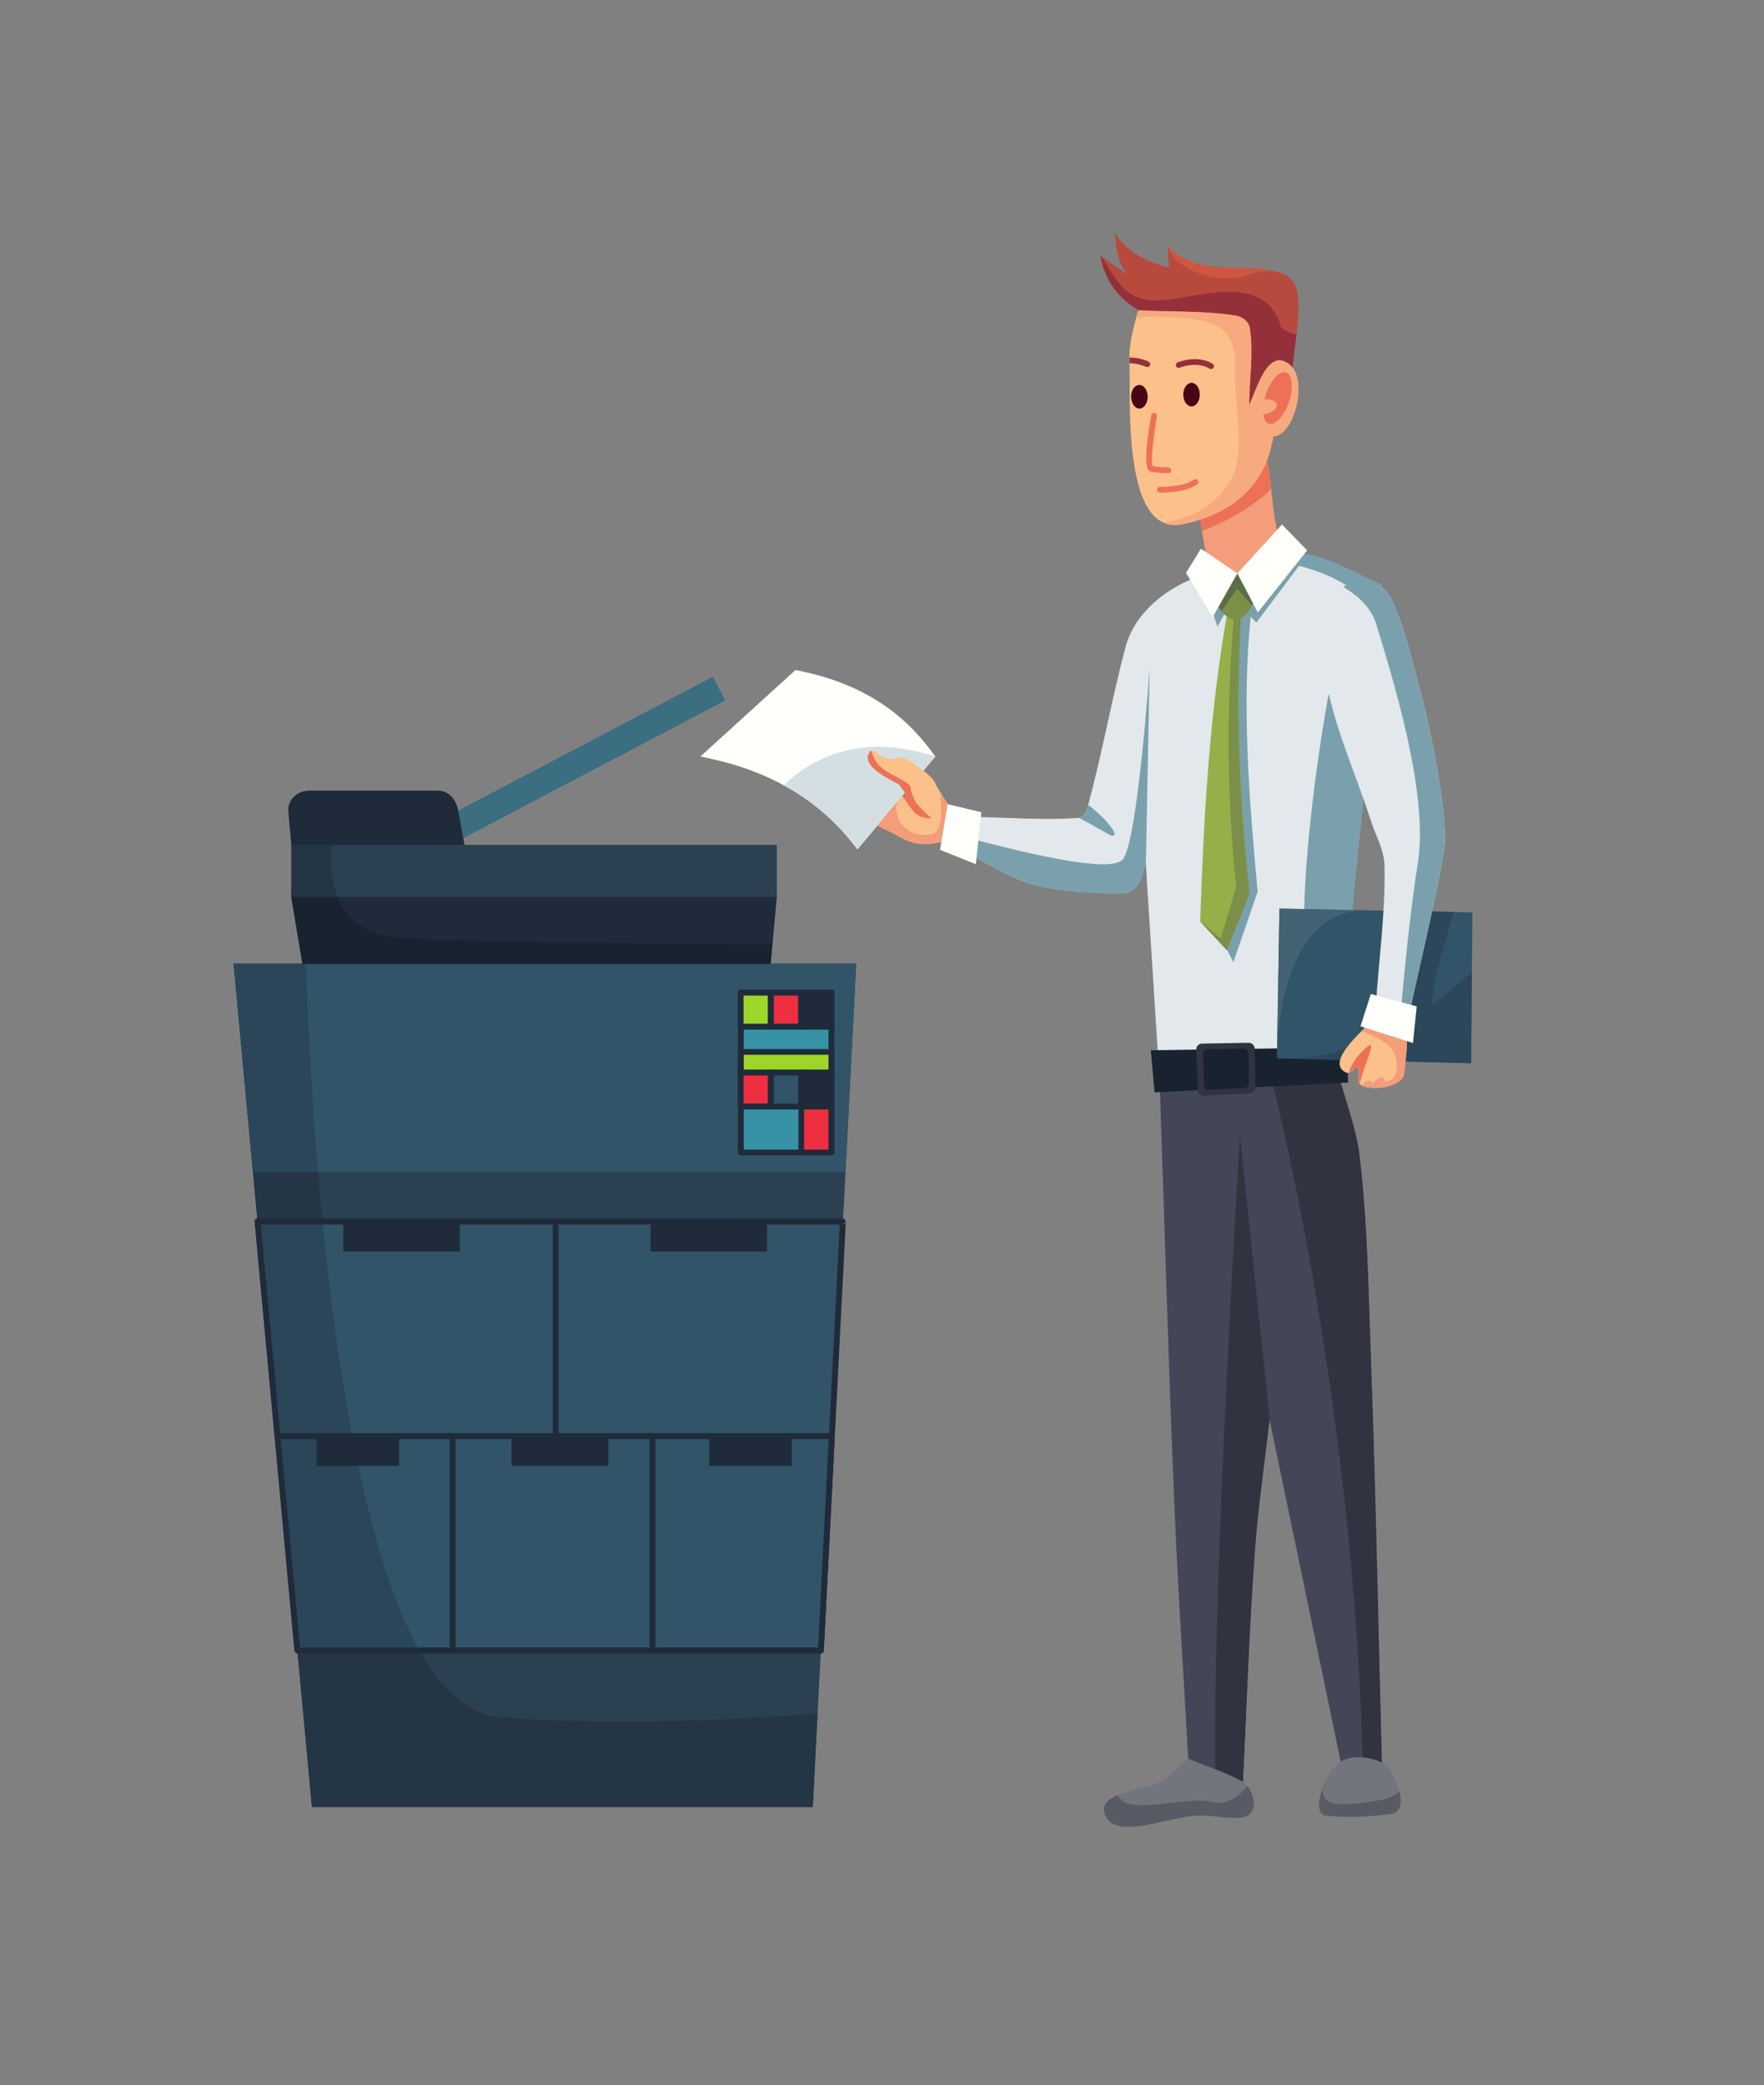 <?xml version="1.0" encoding="UTF-8"?> <!-- Generator: Adobe Illustrator 24.2.1, SVG Export Plug-In . SVG Version: 6.00 Build 0) --> <svg xmlns="http://www.w3.org/2000/svg" xmlns:xlink="http://www.w3.org/1999/xlink" version="1.1" id="Layer_1" x="0px" y="0px" viewBox="0 0 897 1060" style="enable-background:new 0 0 897 1060;" xml:space="preserve"><rect x="0" y="0" width="897" height="1060" fill="#808080" stroke="none"/> <style type="text/css"> .st0{fill-rule:evenodd;clip-rule:evenodd;fill:#3B6E81;} .st1{fill-rule:evenodd;clip-rule:evenodd;fill:#1F2B3B;} .st2{fill-rule:evenodd;clip-rule:evenodd;fill:#2B4051;} .st3{fill-rule:evenodd;clip-rule:evenodd;fill:#243545;} .st4{fill-rule:evenodd;clip-rule:evenodd;fill:#315468;} .st5{fill-rule:evenodd;clip-rule:evenodd;fill:#2B4659;} .st6{fill-rule:evenodd;clip-rule:evenodd;fill:#3792A5;} .st7{fill-rule:evenodd;clip-rule:evenodd;fill:#9DD529;} .st8{fill-rule:evenodd;clip-rule:evenodd;fill:#EE2F3F;} .st9{fill-rule:evenodd;clip-rule:evenodd;fill:#FFFFFB;} .st10{fill-rule:evenodd;clip-rule:evenodd;fill:#D4DFE3;} .st11{fill-rule:evenodd;clip-rule:evenodd;fill:#FCC08A;} .st12{fill-rule:evenodd;clip-rule:evenodd;fill:#F39D7A;} .st13{fill-rule:evenodd;clip-rule:evenodd;fill:#ED7157;} .st14{fill-rule:evenodd;clip-rule:evenodd;fill:#F8AA7F;} .st15{fill-rule:evenodd;clip-rule:evenodd;fill:#94303A;} .st16{fill-rule:evenodd;clip-rule:evenodd;fill:#B84A3D;} .st17{fill-rule:evenodd;clip-rule:evenodd;fill:#CF573F;} .st18{fill:#ED7157;} .st19{fill-rule:evenodd;clip-rule:evenodd;fill:#450713;} .st20{fill-rule:evenodd;clip-rule:evenodd;fill:#E2E8EB;} .st21{fill-rule:evenodd;clip-rule:evenodd;fill:#434657;} .st22{fill-rule:evenodd;clip-rule:evenodd;fill:#313340;} .st23{fill-rule:evenodd;clip-rule:evenodd;fill:#72747E;} .st24{fill-rule:evenodd;clip-rule:evenodd;fill:#192330;} .st25{fill-rule:evenodd;clip-rule:evenodd;fill:#7AA0AD;} .st26{fill-rule:evenodd;clip-rule:evenodd;fill:#436375;} .st27{fill-rule:evenodd;clip-rule:evenodd;fill:#2B4759;} .st28{fill-rule:evenodd;clip-rule:evenodd;fill:#95B049;} .st29{fill-rule:evenodd;clip-rule:evenodd;fill:#7C8F49;} .st30{fill-rule:evenodd;clip-rule:evenodd;fill:#5C6D45;} .st31{fill-rule:evenodd;clip-rule:evenodd;fill:#585A65;} </style> <g> <rect x="218.4" y="379.9" transform="matrix(0.885 -0.465 0.465 0.885 -145.724 182.027)" class="st0" width="156.2" height="13.6"></rect> <path class="st1" d="M157.1,401.9h65.5c5.8,0,9.5,4.8,10.5,10.5l4.8,26.7c1,5.7-4.7,10.5-10.5,10.5h-67.9c-5.8,0-10-4.7-10.5-10.5 l-2.4-26.7C146.1,406.6,151.3,401.9,157.1,401.9z"></path> <polygon class="st1" points="148.1,451.2 395,451.2 395,455.9 391.1,498.8 155.2,498.3 148.1,455.9 "></polygon> <rect x="148.1" y="429.5" class="st2" width="246.9" height="26.4"></rect> <polygon class="st2" points="118.8,489.9 435.4,489.9 413.3,918.6 158.6,918.6 "></polygon> <path class="st3" d="M118.8,489.9h36.7c3.4,98.4,19.9,376.8,98.5,383c56.5,4.5,119.6,1.5,161.7-1.8l-2.4,47.5H158.6L118.8,489.9z"></path> <polygon class="st4" points="423,730 417.4,839 151.2,839 141.1,730 "></polygon> <g> <path class="st1" d="M424.5,730.2l-5.6,108.9c0,0.8-0.7,1.4-1.5,1.4v0H151.2c-0.8,0-1.5-0.7-1.5-1.5l-10.1-108.9 c-0.1-0.8,0.5-1.5,1.3-1.6l0.1,0v0H423c0.8,0,1.5,0.7,1.5,1.5C424.5,730,424.5,730.1,424.5,730.2L424.5,730.2z M416,837.5l5.4-106 H142.7l9.9,106H416L416,837.5z M424.5,730.2l-1.5,1.3C423.8,731.5,424.4,730.9,424.5,730.2z"></path> </g> <polygon class="st4" points="423,730 417.4,839 331.9,839 331.9,730 "></polygon> <g> <path class="st1" d="M424.5,730.2l-5.6,108.9c0,0.8-0.7,1.4-1.5,1.4v0h-85.6c-0.8,0-1.5-0.7-1.5-1.5v0V730c0-0.8,0.7-1.5,1.5-1.5 h0H423c0.8,0,1.5,0.7,1.5,1.5C424.5,730,424.5,730.1,424.5,730.2L424.5,730.2z M416,837.5l5.4-106h-88.1v106H416L416,837.5z M424.5,730.2l-1.5,1.3C423.8,731.5,424.4,730.9,424.5,730.2z"></path> </g> <polygon class="st4" points="230.2,839 151.2,839 141.1,730 230.2,730 "></polygon> <path class="st5" d="M213.3,839h-62.1l-10.1-109h38C187.4,773.4,198.5,812.6,213.3,839z"></path> <path class="st1" d="M230.2,840.5L230.2,840.5h-78.9c-0.8,0-1.5-0.7-1.5-1.5l-10.1-108.9c-0.1-0.8,0.5-1.5,1.3-1.6l0.1,0v0h89.1 c0.8,0,1.5,0.7,1.5,1.5v0v109C231.7,839.8,231,840.5,230.2,840.5L230.2,840.5z M152.6,837.5h76.1v-106h-86L152.6,837.5z"></path> <polygon class="st4" points="428.6,621 423,730 141.1,730 131,621 "></polygon> <g> <path class="st1" d="M430.1,621.1L424.5,730c0,0.8-0.7,1.4-1.5,1.4v0H141.1c-0.8,0-1.5-0.7-1.5-1.5l-10.1-108.9 c-0.1-0.8,0.5-1.5,1.3-1.6l0.1,0v0h297.6c0.8,0,1.5,0.7,1.5,1.5C430.1,621,430.1,621.1,430.1,621.1L430.1,621.1z M421.6,728.5 l5.4-106H132.6l9.9,106H421.6L421.6,728.5z M430.1,621.1l-1.5,1.3C429.4,622.4,430,621.9,430.1,621.1z"></path> </g> <polygon class="st4" points="282.6,730 141.1,730 131,621 282.6,621 "></polygon> <path class="st5" d="M179.1,730h-38L131,621H164C167.6,657,172.4,694.9,179.1,730z"></path> <path class="st1" d="M282.6,731.5L282.6,731.5H141.1c-0.8,0-1.5-0.7-1.5-1.5l-10.1-108.9c-0.1-0.8,0.5-1.5,1.3-1.6l0.1,0v0h151.6 c0.8,0,1.5,0.7,1.5,1.5v0v109C284.1,730.8,283.4,731.5,282.6,731.5L282.6,731.5z M142.5,728.5h138.6v-106H132.6L142.5,728.5z"></path> <polygon class="st4" points="118.8,489.9 435.4,489.9 429.9,595.8 128.6,595.8 "></polygon> <path class="st5" d="M118.8,489.9h36.7c0.9,25.7,2.7,63.7,6.2,105.9h-33.1L118.8,489.9z"></path> <rect x="376.7" y="504.6" class="st6" width="46.1" height="81.2"></rect> <path class="st1" d="M376.7,503.1L376.7,503.1h46.1c0.8,0,1.5,0.7,1.5,1.5v0v81.2c0,0.8-0.7,1.5-1.5,1.5h0h-46.1 c-0.8,0-1.5-0.7-1.5-1.5v0v-81.2C375.2,503.8,375.8,503.1,376.7,503.1L376.7,503.1z M421.3,506.1h-43.1v78.3h43.1V506.1z"></path> <rect x="376.7" y="534.7" class="st7" width="46.1" height="11"></rect> <path class="st1" d="M376.7,533.3L376.7,533.3h46.1c0.8,0,1.5,0.7,1.5,1.5v0v11c0,0.8-0.7,1.5-1.5,1.5h0h-46.1 c-0.8,0-1.5-0.7-1.5-1.5v0v-11C375.2,533.9,375.8,533.3,376.7,533.3L376.7,533.3z M421.3,536.2h-43.1v8h43.1V536.2z"></path> <rect x="376.7" y="504.6" class="st7" width="15.4" height="17.3"></rect> <path class="st1" d="M376.7,503.1L376.7,503.1H392c0.8,0,1.5,0.7,1.5,1.5v0v17.3c0,0.8-0.7,1.5-1.5,1.5h0h-15.3 c-0.8,0-1.5-0.7-1.5-1.5v0v-17.3C375.2,503.8,375.8,503.1,376.7,503.1L376.7,503.1z M390.5,506.1h-12.4v14.3h12.4V506.1z"></path> <rect x="376.7" y="545.2" class="st8" width="15.4" height="17.3"></rect> <path class="st1" d="M376.7,543.7L376.7,543.7H392c0.8,0,1.5,0.7,1.5,1.5v0v17.3c0,0.8-0.7,1.5-1.5,1.5h0h-15.3 c-0.8,0-1.5-0.7-1.5-1.5v0v-17.3C375.2,544.4,375.8,543.7,376.7,543.7L376.7,543.7z M390.5,546.7h-12.4V561h12.4V546.7z"></path> <rect x="392" y="504.6" class="st8" width="15.4" height="17.3"></rect> <path class="st1" d="M392,503.1L392,503.1h15.4c0.8,0,1.5,0.7,1.5,1.5v0v17.3c0,0.8-0.7,1.5-1.5,1.5h0H392c-0.8,0-1.5-0.7-1.5-1.5 v0v-17.3C390.5,503.8,391.2,503.1,392,503.1L392,503.1z M405.9,506.1h-12.4v14.3h12.4V506.1z"></path> <rect x="392" y="545.2" class="st4" width="15.4" height="17.3"></rect> <path class="st1" d="M392,543.7L392,543.7h15.4c0.8,0,1.5,0.7,1.5,1.5v0v17.3c0,0.8-0.7,1.5-1.5,1.5h0H392c-0.8,0-1.5-0.7-1.5-1.5 v0v-17.3C390.5,544.4,391.2,543.7,392,543.7L392,543.7z M405.9,546.7h-12.4V561h12.4V546.7z"></path> <rect x="407.4" y="504.6" class="st1" width="15.4" height="17.3"></rect> <path class="st1" d="M407.4,503.1L407.4,503.1h15.4c0.8,0,1.5,0.7,1.5,1.5v0v17.3c0,0.8-0.7,1.5-1.5,1.5h0h-15.3 c-0.8,0-1.5-0.7-1.5-1.5v0v-17.3C405.9,503.8,406.6,503.1,407.4,503.1L407.4,503.1z M421.3,506.1h-12.4v14.3h12.4V506.1z"></path> <rect x="407.4" y="545.2" class="st1" width="15.4" height="17.3"></rect> <path class="st1" d="M407.4,543.7L407.4,543.7h15.4c0.8,0,1.5,0.7,1.5,1.5v0v17.3c0,0.8-0.7,1.5-1.5,1.5h0h-15.3 c-0.8,0-1.5-0.7-1.5-1.5v0v-17.3C405.9,544.4,406.6,543.7,407.4,543.7L407.4,543.7z M421.3,546.7h-12.4V561h12.4V546.7z"></path> <rect x="407.4" y="562.5" class="st8" width="15.4" height="23.3"></rect> <path class="st1" d="M408.9,584.4h12.4V564h-12.4V584.4L408.9,584.4z M422.8,587.3h-15.3h0c-0.8,0-1.5-0.7-1.5-1.5v-23.3v0 c0-0.8,0.7-1.5,1.5-1.5h15.3h0c0.8,0,1.5,0.7,1.5,1.5v23.3v0C424.3,586.7,423.6,587.3,422.8,587.3z"></path> <rect x="174.6" y="621" class="st1" width="59.2" height="15.2"></rect> <rect x="161" y="730" class="st1" width="41.9" height="15.2"></rect> <rect x="360.7" y="730" class="st1" width="41.9" height="15.2"></rect> <rect x="260.1" y="730" class="st1" width="49.3" height="15.2"></rect> <rect x="330.8" y="621" class="st1" width="59.2" height="15.2"></rect> <path class="st9" d="M356.1,384.6c16.1-14.7,32.3-29.3,48.4-44c36.2,7,56.7,23.6,71.1,44c-13.2,15.7-26.4,31.4-39.6,47.2 C416.4,405.4,389.1,390.8,356.1,384.6z"></path> <path class="st10" d="M475.5,384.6L436,431.7c-10.4-14-22.9-24.6-37.4-32.5C409.3,388.6,434.6,371,475.5,384.6z"></path> <path class="st11" d="M488.3,428c-11-2.6-16.7,6.1-32.9-3.7c-2.5-1.5-6.1-2.9-9.3-4.6l12.6-15c2.4,0.3,2.8-0.5-1.7-6 c-0.6-0.7-20.2-8.6-14.8-16.4c2.3-3.4,6.2,6.6,15.8,2.6c1.3-0.6,16,8.9,17.5,13.1C477.4,403.3,498.1,430.2,488.3,428z"></path> <path class="st12" d="M488.3,428c-11-2.6-16.7,6.1-32.9-3.7c-2.5-1.5-6.1-2.9-9.3-4.6l10.3-12.3c-2.7,6.3,2.7,18.6,16.4,16.9 c7.6-0.9,5.4-14,5.5-21.3C484.1,412.5,496.2,429.8,488.3,428z"></path> <path class="st13" d="M458.7,404.7c2.4,0.3,2.8-0.5-1.7-6c-0.6-0.7-20.2-8.6-14.8-16.4c0.3-0.4,0.5-0.6,0.9-0.7 c0.9,3.7,2.8,7.9,9.1,11.3c16.4,8.8,7.4,4.2,13.7,15.3c1.1,1.9,7.5,7.2,7.6,7.8C464.2,416,463.4,410,458.7,404.7z"></path> <path class="st12" d="M608.9,252.8c0.6,5.4,4.9,39.2,7.8,40.3c35.7,14.6,36.2-16.8,34.8-18.8c-8.1-11.4-0.9-69.9-24.3-46.6 C625.8,229.2,608.8,251.5,608.9,252.8z"></path> <path class="st13" d="M608.9,252.8c0.2,2.3,1.1,9.5,2.3,17.2c10.9-4.2,26.1-12,35.2-21.6c-1.9-17.9-4.6-35.3-19.2-20.7 C625.8,229.2,608.8,251.5,608.9,252.8z"></path> <path class="st11" d="M650.4,182.4c-6.3-12.8,4.3-32.3-30.5-39.5c-5.6-1.2-37.2-0.7-38.1,7.1l-0.9,0.4c-3,11.1-7.1,22.2-6.6,34 c0.8,18.4-4,88.5,27.1,82.1c21.8-4.5,40.4-17,45.2-40.6c0.1-0.6,1.2-3.3,0.7-4.1c11.8,0.4,20.5-36.5,3.4-38.7 C650.3,183,650.4,182.7,650.4,182.4z"></path> <path class="st14" d="M650.4,182.4c-6.3-12.8,4.3-32.3-30.5-39.5c-5.6-1.2-37.2-0.7-38.1,7.1l-0.9,0.4c-1,3.6-2.1,7.3-3.1,10.9 c4.8-0.2,10.6-0.4,12.1-0.3c19.6,1.2,39.3,0.2,38.2,25.4c-0.8,17.8,5.7,44.3-2.3,57.5c-9.4,15.6-22,19.3-33.8,21.9 c2.7,1.1,5.8,1.4,9.3,0.6c21.8-4.5,40.4-17,45.2-40.6c0.1-0.6,1.2-3.3,0.7-4.1c11.8,0.4,20.5-36.5,3.4-38.7 C650.3,183,650.4,182.7,650.4,182.4z"></path> <path class="st15" d="M599.9,186.9c-0.8,0.3-1.6-0.1-1.9-0.8s0.1-1.6,0.8-1.9c0,0,9.8-4.1,17.8,0.7c0.7,0.4,0.9,1.3,0.5,2 c-0.4,0.7-1.3,0.9-2,0.5C608.3,183.4,599.9,186.9,599.9,186.9L599.9,186.9z M574.3,181.8c0,0.8,0,1.7,0,2.5l0,0.4 c3.5-0.3,8.6,1.8,8.6,1.8c0.8,0.3,1.6-0.1,1.9-0.8s-0.1-1.6-0.8-1.9C584,183.7,578.8,181.5,574.3,181.8z"></path> <path class="st16" d="M635.3,205.6c4.3-10.1,8-22.2,15.4-22.6c2.9,0.4,5.1,1.8,6.6,3.8c0.9-11.9,3.8-23.7,2.8-35.6 c-0.4-4.4-2.5-10-6.6-11.6c-19.1-7.5-43.6,2.8-59.7-14.5c0.2,3.7,0.4,7.3,0.6,11c-14.3-3.8-23.1-9.9-27.4-17.9 c0.5,8,1.5,15.5,6.3,21.4c-4.6-3.2-9.2-6.5-13.8-9.7c2.9,15.1,10.6,22.3,19.3,27.8c16.5,0.9,33.2,0.1,49.6,2.7 c3.2,0.5,6.8,3.1,7.2,6.3C637.6,179.5,635.4,192.6,635.3,205.6z"></path> <path class="st17" d="M647.7,137.8c-18-4-39.3,2.8-53.9-12.7c4.6,14.3,29.5,19.5,40.9,14.6C638.3,138.2,642.8,137.6,647.7,137.8z"></path> <path class="st15" d="M635.3,205.6c4.3-10.1,8-22.2,15.4-22.6c2.9,0.4,5.1,1.8,6.6,3.8c0.4-5.6,1.3-11.1,2-16.7 c-4.2-1-7.5-2.6-8.2-4.7c-8.6-28.5-45.8-12.6-63-12.6c-18.6,0-22.2-15.1-28.6-23c2.9,15.1,10.6,22.3,19.3,27.8 c16.5,0.9,33.2,0.1,49.6,2.7c3.2,0.5,6.8,3.1,7.2,6.3C637.6,179.5,635.4,192.6,635.3,205.6z"></path> <g> <path class="st18" d="M594.1,240.5c-0.2,0-5.7,0-9-0.8c-1.2-0.3-4.5-1.1,0.3-28.6c0.1-0.8,0.9-1.3,1.7-1.2 c0.8,0.1,1.3,0.9,1.2,1.7c-1.8,10.6-3.2,23-2.2,25.3c3,0.7,7.9,0.7,8,0.7c0.8,0,1.5,0.7,1.5,1.5 C595.6,239.8,595,240.5,594.1,240.5z M586.3,237L586.3,237L586.3,237z"></path> </g> <g> <path class="st18" d="M590.5,250.4c-0.4,0-0.6,0-0.7,0c-0.8,0-1.5-0.7-1.4-1.5c0-0.8,0.7-1.5,1.5-1.4c0.1,0,11.8,0.2,17-3.6 c0.7-0.5,1.6-0.4,2.1,0.3c0.5,0.7,0.4,1.6-0.3,2.1C603.4,250.1,593.3,250.4,590.5,250.4z"></path> </g> <path class="st19" d="M579.4,195.7c2.3,0,4.2,2.7,4.2,6c0,3.3-1.9,6-4.2,6c-2.3,0-4.2-2.7-4.2-6C575.1,198.4,577,195.7,579.4,195.7 L579.4,195.7z M605.9,194.6c2.3,0,4.2,2.7,4.2,6c0,3.3-1.9,6-4.2,6c-2.3,0-4.2-2.7-4.2-6C601.7,197.3,603.6,194.6,605.9,194.6z"></path> <path class="st20" d="M491.5,415.2c19,0.2,38,1.9,56.9,0.6c2.1-0.1,3.8-2.6,4.4-4.7c7.5-27.1,12.3-54.9,19.5-82.1 c4.7-17.6,21-30.5,38-36.2c16.7,9.8,32.7,3.6,48.4-10.4c5.5,1.4,11.1,2.1,16.4,4.1c9.9,3.8,19.3,8.8,28.9,13.2l-15.4,151.6 c-2.8,30.9-5.7,61.8-8.5,92.8c-30.2,0.9-60.4,1.9-90.6,2.8c-2.3-36.2-4.6-72.3-6.9-108.5c-1.5,4.3-2,15.8-12.6,15.7 c-14.9-0.1-30-0.6-44.3-4.4c-12.4-3.3-23.3-10.9-34.9-16.4C491.1,427.4,491.3,421.3,491.5,415.2z"></path> <path class="st21" d="M589.6,547c2.5,72.8,4.5,145.6,7.6,218.4c1.9,45.7,5,91.4,7.5,137.1c9,2.7,18,5.5,27,8.2 c2.1-40.7,3.3-81.4,6.3-122c1.6-22.5,5-44.9,7.5-67.3c12.6,60.4,25.2,120.8,37.7,181.1c6.5-0.8,13-1.7,19.5-2.5 c-1.9-69.8-3.1-139.6-5.7-209.4c-1.2-34.2-1.7-68.5-5.7-102.5c-1.7-15-7.6-29.2-11.3-43.9C650,545.1,619.8,546,589.6,547z"></path> <path class="st22" d="M645.6,721.3l-15.1-144c0,0-14.4,233.9-12.5,329.2l13.8,4.2c2.1-40.7,3.3-81.4,6.3-122 C639.7,766.1,643.1,743.8,645.6,721.3L645.6,721.3z M693.1,901.2l9.7-1.3c-1.9-69.8-3.1-139.6-5.7-209.4 c-1.2-34.2-1.7-68.5-5.7-102.5c-1.7-15-7.6-29.2-11.3-43.9l-34.4,1.1v0C645.8,545.2,688.8,708.3,693.1,901.2z"></path> <path class="st23" d="M604.2,894c9.3,3.9,18.9,6.9,27.8,11.7c4.7,2.6,9.8,17.1-0.9,18.2c-7.9,0.8-16-1.6-23.9-0.9 c-13.5,1.2-34.4,10-42.8,3.1c-2.4-1.9-4-6.1-2.5-8.8c3.6-6.4,21.9-8.2,27.7-11.3C595.1,902.9,599.3,898,604.2,894L604.2,894z M681.8,895.5c6.8-4.4,20.4-1.7,24.4,3.2c3.1,3.8,11.1,21.8,1.3,23.3c-11.1,1.6-22.5,2.2-33.6,0.9 C667,922.1,672.4,901.6,681.8,895.5z"></path> <polygon class="st24" points="585.2,533.9 587.1,555.3 685.5,550.3 684.9,532.4 "></polygon> <path class="st22" d="M635.6,555.8l-23.4,1.2v0l0,0c-1.6,0.1-3-1.2-3.1-2.9l-0.8-20.5h0l0-0.1c0-1.6,1.3-3,2.9-3l23.8-0.4l0,0h0 c1.6,0,3,1.3,3,2.9l0.4,19.5l0,0C638.5,554.3,637.2,555.7,635.6,555.8z"></path> <path class="st24" d="M632.9,553.1l-18.2,0.9v0l0,0c-1.3,0-2.3-0.9-2.4-2.2l-0.6-16h0l0-0.1c0-1.3,1-2.3,2.3-2.3l18.5-0.3l0,0h0 c1.3,0,2.3,1,2.3,2.3l0.3,15.2l0,0C635.1,551.9,634.1,553,632.9,553.1z"></path> <path class="st25" d="M548.7,415.8c8.1,4.1,15.2,8.8,16.7,9c4.7,0.6-3.4-9.1-12.1-15.7c-0.2,0.7-0.4,1.3-0.6,2 C552.2,413.1,550.7,415.5,548.7,415.8L548.7,415.8z M636,313.4c-4.6,44.7-0.9,92.2,3.5,139.9c-4.1,11.9-8.2,23.9-12.3,35.8 c-4.2-8.1-8.4-16.1-12.6-24.2l13.2-155.1l-3.4-0.8l-5.3,9.5l-8.8-25.7c14.3,8.4,28.1,5.1,41.7-4.9l0.1,0l0,0l0.1-0.1l0.1-0.1 l0.1-0.1l0.1-0.1l0.1-0.1l0.1-0.1l0.1,0l0,0l0.1-0.1l0.1-0.1l0.1-0.1l0.1-0.1l0.1-0.1l0.1-0.1l0.1-0.1l0.1-0.1l0,0l0.1-0.1l0.1-0.1 l0.1-0.1l0.1-0.1l0.1-0.1l0.1-0.1l0,0l0.1-0.1l0.1-0.1l0.1-0.1l0.1-0.1l0.1-0.1l0.1-0.1l0.1-0.1l0,0l0.1-0.1l0.1-0.1l0.1-0.1 l0.1-0.1l0.1-0.1l0.1-0.1l0.1-0.1l0,0l0.1-0.1l0.1-0.1l0.2-0.2l0.1-0.1l0.1-0.1l0.1-0.1l0,0l0.1-0.1l0.1-0.1l0.1-0.1l0.1-0.1 l0.2-0.2l0.1-0.1l0,0l0.1-0.1l0.1-0.1l0.1-0.1l0.1-0.1l0.1-0.1l0.1-0.1l0.1-0.1l0,0l0.1-0.1l0.3-0.3l0.1-0.1l0.1-0.1l0.1-0.1l0.1,0 l0.1,0l0,0l0.1,0l0.1,0l0.1,0l0,0l0.1,0l0.1,0l0,0l0.1,0l0.1,0l0,0l0.1,0l0.1,0l0,0l0.1,0l0.1,0l0.1,0l0,0l0.1,0l0.1,0h0l0.1,0 l0.1,0l0,0l0.1,0l0.1,0l0.1,0l0.1,0l0.1,0l0.1,0l0,0l0.1,0l0.1,0l0,0l0.1,0l0.1,0l0,0l0.1,0l0.1,0l0.1,0l0,0l0.1,0l0.1,0l0,0l0.1,0 l0.1,0l0,0l0.1,0l0.1,0l0.1,0l0.1,0l0.1,0l0.1,0l0,0l0.1,0l0.1,0l0,0l0.1,0l0.1,0l0,0l0.1,0l0.1,0l0.1,0l0,0l0.1,0l0.1,0l0,0l0.1,0 l0.1,0l0,0l0.1,0l0.1,0l0.1,0l0.1,0l0.1,0l0.1,0l0,0l0.1,0l0.1,0l0,0l0.1,0l0.1,0l0,0l0.1,0l0.1,0l0.1,0l0,0l0.1,0l0.1,0l0,0 c3.1,0.7,6.2,1.4,9.1,2.5c9.9,3.8,19.3,8.8,28.9,13.2l-2.4,23.4l-1.7-5.6c-4.9-16.5-25.1-24.2-38.4-27.6l-21.7,28.9L636,313.4 L636,313.4z M693.3,405.9l-17.6-53.4c0,0-19.3,101-10.4,157.6c4.2,27.1,11.2,21.5,17.3,8.2c2-22.3,4.1-44.6,6.1-66.9L693.3,405.9 L693.3,405.9z M582.7,438.5c-1.5,4.3-2,15.8-12.6,15.7c-14.9-0.1-30-0.6-44.3-4.4c-12.4-3.3-23.3-10.9-34.9-16.4l0.3-7.7 c22.1,5.7,73.6,19.4,79.9,11c7.5-10.1,13.5-97.2,13.5-97.2L582.7,438.5z"></path> <polygon class="st9" points="481.9,408.8 499,412.9 496.2,439.3 478,432 "></polygon> <polygon class="st4" points="650.6,461.9 748.7,463.8 748.1,540.5 649.3,538 "></polygon> <path class="st26" d="M650.6,461.9l44.3,0.9h0c-44.5-0.9-45.4,70.2-45.4,70.2l0,0L650.6,461.9z"></path> <path class="st27" d="M716.5,463.2l22.8,0.4c-3.5,11.9-10.7,33.7-11.1,47.1c8.2-6,15.1-11.9,20.2-16.7l-0.4,46.5l-18.5-0.5l-31-0.8 l-41.7-1.1c15-0.3,29.4-4.5,42.5-10.5C701.6,510.2,708.4,478.9,716.5,463.2z"></path> <path class="st20" d="M704,299.8c7,6.1,14.4,37.2,19.5,56.4c4,15.4,13.5,60.6,10.7,76.7c-5,28.7-12.2,57-18.2,85.5 c-5.5-2.3-10.9-4.6-16.4-6.9c1.5-23.9,5-47.8,4.4-71.7c-0.2-7.9-4.5-15.1-6.9-22.6c-11.8-36.6-29.4-68.6-23.3-107.5 c0.8-4.9,7.5-7.2,11.6-9.8C690.3,296.8,695.9,295.9,704,299.8z"></path> <path class="st25" d="M704,299.8c7,6.1,14.4,37.2,19.5,56.4c4,15.4,13.5,60.6,10.7,76.7c-5,28.7-12.2,57-18.2,85.5l-3.9-1.6 c1.1-12.8,4.3-49.2,8.9-78.2c5.7-35.8-13.5-95.9-21.1-121.1c-2.6-8.5-9.2-14.7-16.8-19.1l0.1-0.1 C688.1,295.3,695.9,295.9,704,299.8z"></path> <path class="st11" d="M699.5,516.8c-2.3,3.7-26.7,22.5-15.3,28.3c4.6,2.3,7.2-10.1,6.6,4.3c-0.2,5.7,22.3,5.1,23.2-4.1 C716.7,519.9,717.3,523.8,699.5,516.8z"></path> <path class="st12" d="M699.5,516.8c-0.7,1.2-3.8,3.9-7.1,7.3c9.6,4.2,20.3,8,17.5,21.4c-0.5,2.3-5.3,6.6-6.2,2.8 c-0.6-2.5-4.9,1.9-5.1,1.9c-0.5,2.4-1.4-2.2-3.5-0.6c-1,0.7-1.8,1.4-2.6,2.1c5.1,3,20.9,1.3,21.7-6.4 C716.7,519.9,717.3,523.8,699.5,516.8z"></path> <path class="st13" d="M685.9,545.3c3.6-0.7,5.5-8.6,5,4c0,0.5,0.2,1,0.5,1.5c3.1-12,10.5-25.5,1.6-16.6 C688.6,538.5,687,541.9,685.9,545.3z"></path> <polygon class="st9" points="691.8,521.7 718.5,530.2 720.4,511.6 697.1,505.3 "></polygon> <path class="st28" d="M624.5,309.1c-9.4,52.1-12.4,105.6-14.2,159.4c4.5,4.8,9,9.6,13.5,14.5c3.9-9.5,7.8-19.1,11.6-28.6 c-5.3-47.9-7.2-96.4-4.1-145.9C629.1,308.7,626.8,308.9,624.5,309.1z"></path> <path class="st29" d="M610.3,468.5c4.5,4.8,9,9.6,13.5,14.5c3.9-9.5,7.8-19.1,11.6-28.6c-5.3-47.8-7.2-96.3-4.1-145.8l-3.5,0.2h0h0 c-4.1,46.2-4.3,93.3,0.8,142c-2.6,8.8-5.2,17.5-7.9,26.3C617.4,474.2,613.9,471.4,610.3,468.5z"></path> <path class="st29" d="M629.2,291.5c-6-0.1-12.3,4.5-12.3,11.3c12.1,31.1,32.3-6.9,12.9-11.7L629.2,291.5z"></path> <path class="st30" d="M629.2,291.5c-6-0.1-12.3,4.5-12.3,11.3c1.3,3.5,2.8,6.1,4.3,7.9l7.9-11.5l7.5,8.6c2.7-6.2,1.7-14.6-6.7-16.7 L629.2,291.5z"></path> <polygon class="st9" points="610.7,278.9 629.2,291.5 616.6,313.8 603.1,291.2 "></polygon> <polygon class="st9" points="629.2,291.5 639.6,311.3 664.7,279.8 651.9,266.6 "></polygon> <path class="st3" d="M169.6,449.6c-1.6-7-1.5-14.2-0.8-20.1h-20.6v21.7v4.7h23.4c-0.6-1.5-1.1-3.1-1.6-4.7 C169.8,450.6,169.7,450.1,169.6,449.6z"></path> <path class="st24" d="M171.5,455.9h-23.4l5.7,34.1h1.7h236.3l0.9-10.1c-40.1-0.1-147.8-0.6-188.4-3.1 C185.2,475.5,175.8,466.5,171.5,455.9z"></path> <path class="st31" d="M616.1,916c-12.2-3.4-43.4,7.7-47.7-3.4c-3,1.2-5.4,2.8-6.4,4.7c-1.5,2.7,0.2,6.9,2.5,8.8 c8.3,6.8,29.3-2,42.8-3.1c7.9-0.7,16,1.8,23.9,0.9c8.9-0.9,6.9-11.1,3.2-16C629.9,913.3,623.4,918.1,616.1,916L616.1,916z M703.3,914.8c-26.7,4.6-30,2.6-31-5.3c-2.2,6.7-2.2,13,1.6,13.4c11.2,1.2,22.5,0.7,33.6-0.9c5.1-0.8,5.4-6,4.1-11.4 C709.1,912.7,706.3,914.2,703.3,914.8z"></path> <path class="st13" d="M652.9,189.2c-3.6,0.2-8,6.2-9.9,13.5l-0.1,0.3c3-0.2,5.7,0.7,6.3,2.3c0.7,2-1.8,4.3-5.6,5.1 c-0.4,0.1-0.8,0.2-1.2,0.2c0.4,3.1,1.8,5,3.9,4.9c3.6-0.2,8-6.2,9.9-13.5C657.9,194.8,656.5,189,652.9,189.2z"></path> </g> </svg> 